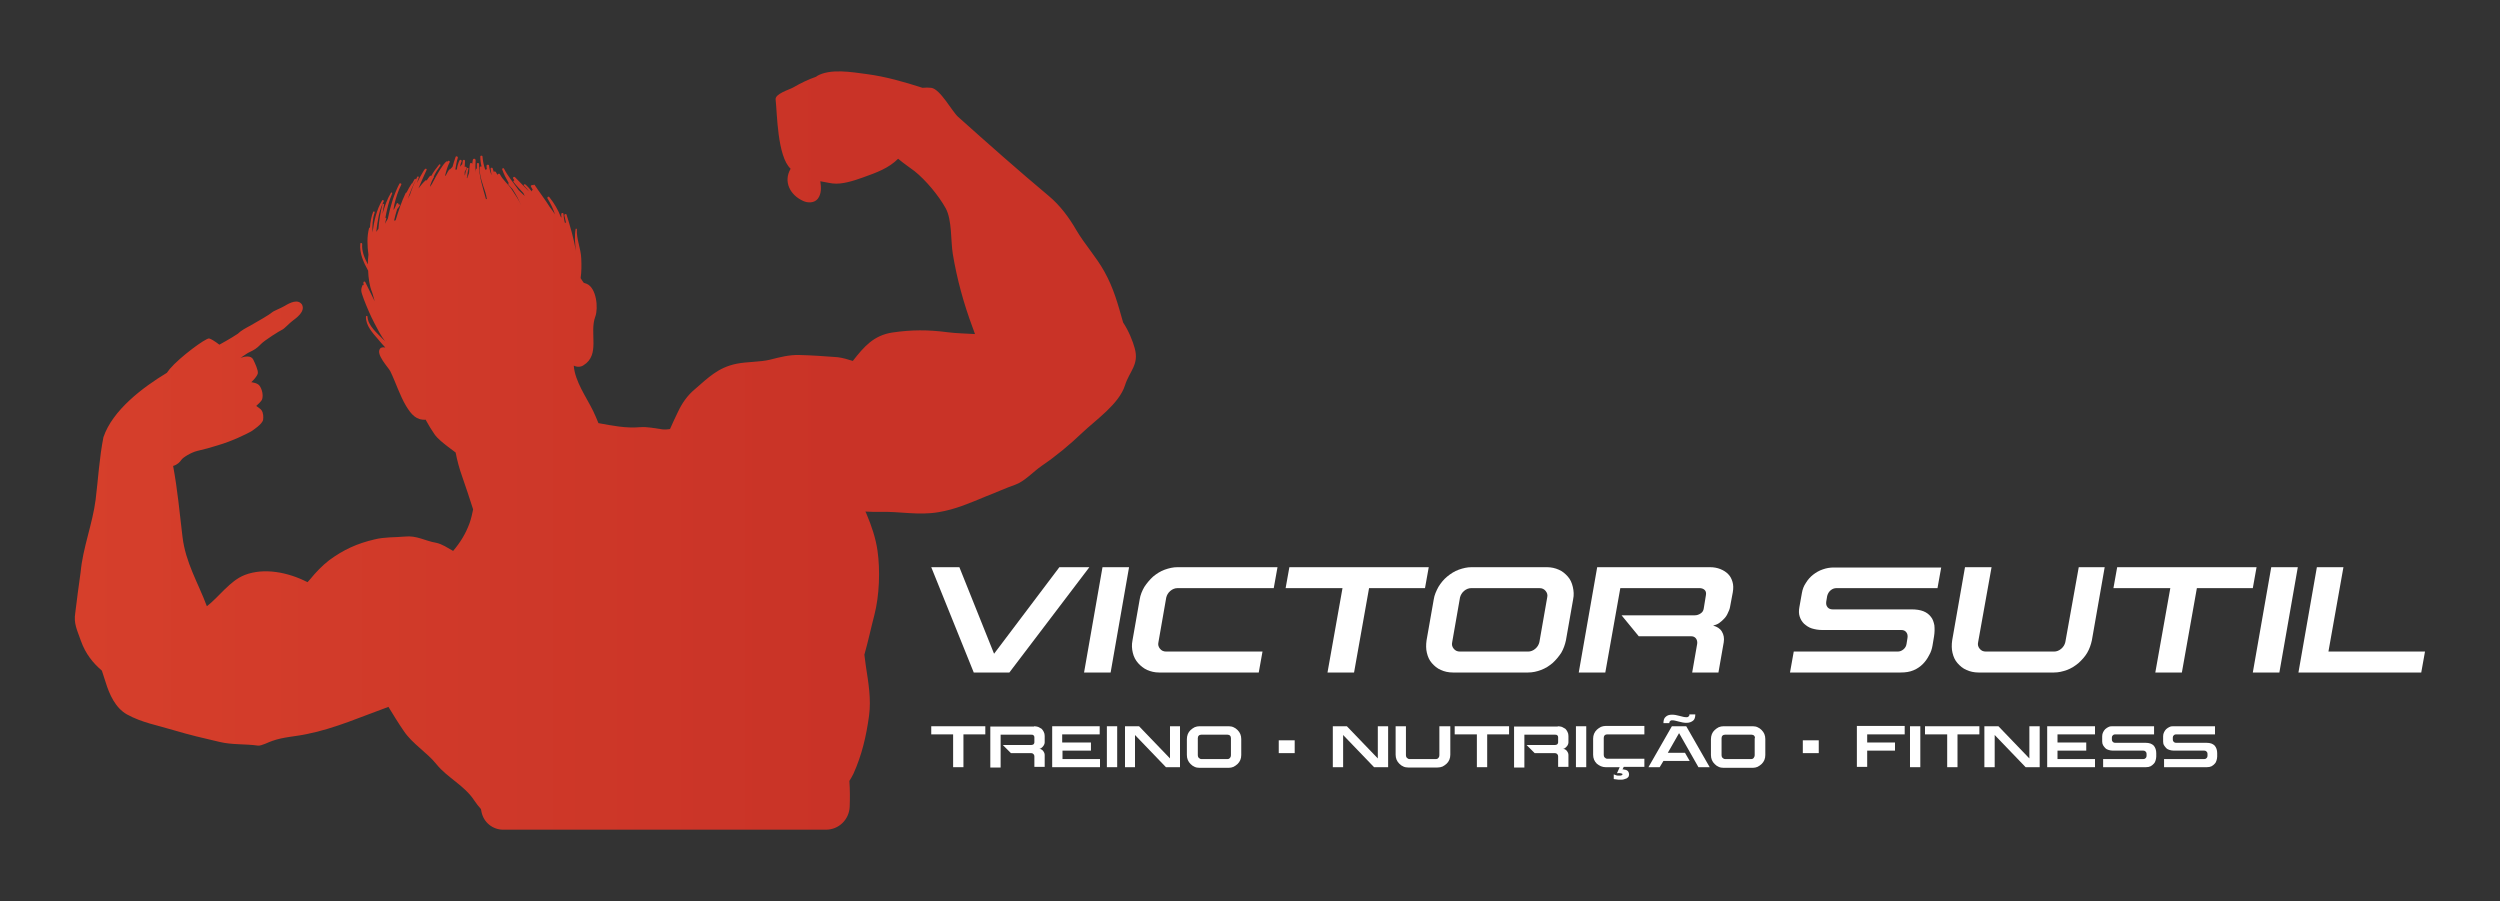 <?xml version="1.0" encoding="UTF-8"?> <svg xmlns="http://www.w3.org/2000/svg" xmlns:xlink="http://www.w3.org/1999/xlink" version="1.1" id="Layer_1" x="0px" y="0px" viewBox="0 0 800 288.4" style="enable-background:new 0 0 800 288.4;" xml:space="preserve"><rect x="0" y="0" width="800" height="288.4" fill="#333333" stroke="none"/> <style type="text/css"> .st0{fill:#010101;} .st1{fill:#FFFFFF;} .st2{fill:url(#SVGID_1_);} .st3{fill:#D63F2B;} .st4{fill:url(#SVGID_00000052071411102873693610000005705463505547297165_);} .st5{fill:url(#SVGID_00000067947336749747827950000002909193595144682404_);} .st6{fill:url(#SVGID_00000183961402754310259360000011524379672877836954_);} </style> <g> <linearGradient id="SVGID_1_" gradientUnits="userSpaceOnUse" x1="24.062" y1="144.187" x2="363.562" y2="144.187"> <stop offset="0" style="stop-color:#D63F2B"></stop> <stop offset="0.721" style="stop-color:#C93327"></stop> </linearGradient> <path class="st2" d="M32.6,214.6c0.4,1.2,0.8,2.4,1.2,3.7c1.2,3.9,3.1,8.2,6.8,10.3c4.9,2.7,9.9,3.5,15.1,5.1 c4.7,1.4,9.7,2.6,14.5,3.7c4.1,1,8.2,0.6,12.4,1.2c1.1,0.1,3.5-1.2,4.5-1.5c3.6-1.3,7.4-1.4,11.1-2.2c9-1.8,17.5-5.6,26.1-8.7 c1.6,2.6,3.1,5.1,4.9,7.7c2.8,4.2,7.4,6.8,10.5,10.7c3.6,4.4,8.9,6.7,12.1,11.6c0.6,0.9,1.3,1.8,2.1,2.7c0.1,0.3,0.1,0.7,0.2,1 c0.7,3.3,3.6,5.6,6.9,5.6h103.3c4.1,0,7.4-3.2,7.6-7.3c0.1-2.7,0.1-5.5-0.1-8.3c0.5-0.8,0.9-1.5,1.3-2.3c2.7-6,4.1-12,5-18.6 c0.7-5.3-0.2-10.5-1-15.7c-0.2-1.2-0.3-2.5-0.5-3.8c1.2-4.2,2.1-8.5,3.2-12.7c1.6-6.2,1.9-14.3,1-20.6c-0.6-4.1-1.9-7.9-3.5-11.7 c-0.1-0.3-0.2-0.5-0.4-0.8c1.5,0.1,3,0.1,4.5,0.1c6.5-0.2,12.4,1.2,18.9,0.1c5.5-0.9,10.2-3,15.3-5.1c2.9-1.1,6.4-2.7,9.3-3.7 c2.9-1,5.9-4.3,8.4-6c4.7-3.2,8.9-6.7,13-10.6c4.3-4.1,11.8-9.2,13.7-15.2c1.4-4.5,4.6-6.6,3.1-11.9c-0.6-2.2-1.9-5.5-3.7-8.2 c-1.7-6-3-10.9-6-16.3c-2.6-4.7-6.3-8.7-9-13.3c-2.3-4-5.2-7.9-8.8-10.9c-9.8-8.2-19.5-16.8-29-25.3c-2-1.8-5.7-8.9-8.6-9.3 c-0.9-0.1-1.9-0.1-2.8,0c-5.9-1.9-11.8-3.6-17.9-4.4c-4.6-0.6-11.7-1.9-16,0.7c0,0,0,0.1,0,0.1c-2.6,0.9-5.1,2.1-7.5,3.5 c-1.2,0.7-5.9,2-5.6,3.9c0.5,4.2,0.5,18.1,4.8,22.1c-2.4,4.1-0.2,8.4,4,10.3c1.5,0.7,3.6,0.7,4.7-0.7c1.2-1.6,1.1-3.6,0.8-5.6 c1.9,0.4,3.9,0.7,3.9,0.7c3,0.4,6.9-0.9,9.7-1.9c4.5-1.6,8.3-3,11.3-6c1.9,1.6,4,3,5.3,4c3.6,2.9,7.6,7.7,9.9,11.8 c2.1,3.8,1.6,10.5,2.3,14.7c1.3,7.9,3.5,15.9,6.3,23.4c0.3,0.7,0.5,1.5,0.8,2.2c-2.9-0.2-5.9-0.2-8.9-0.6 c-6.1-0.8-11.4-0.8-17.5,0.1c-6,0.9-9.1,4.5-12.7,9.1c0,0,0,0,0,0c-1.6-0.5-3.2-1-4.9-1.2c-4.1-0.3-8-0.6-12.2-0.7 c-3.2-0.1-6.3,0.7-9.4,1.5c-3.4,0.8-7.2,0.6-10.7,1.3c-5.9,1.2-9,4.4-13.4,8.2c-2.4,2-4.1,4.5-5.4,7.3c-0.8,1.7-1.7,3.5-2.5,5.4 c-0.8,0.1-1.6,0.2-2.4,0.1c-2.3-0.3-4.8-0.9-7.2-0.7c-4.5,0.4-8.9-0.5-13.3-1.3c-0.5-1.3-1.1-2.6-1.7-3.9 c-2.2-4.5-5.8-9.4-6.2-14.5c1,0.5,2.2,0.5,3.1-0.1c5.5-3.4,1.8-10.3,3.8-15.6c1-2.7,0.4-9.2-2.8-10.5c-0.3-0.1-0.6-0.2-0.9-0.3 c-0.4-0.5-0.6-0.9-1-1.5c0.3-2.1,0.3-4.2,0.2-6.3c-0.1-3.1-1.6-6.3-1.4-9.3c0-0.3-0.4-0.3-0.4-0.1c-0.4,2.2-0.2,4.6,0.1,7 c-0.7-4-1.9-8.1-3-11.6c-0.1-0.4-0.8-0.2-0.7,0.2c0.2,0.8,0.3,1.5,0.5,2.3c-0.1,0-0.3,0.1-0.3,0.2c-0.3-1-0.4-2-0.5-3 c0-0.4-0.7-0.3-0.7,0.1c0,0.4,0,0.7,0.1,1.1c0,0-0.1-0.1-0.2-0.1c-0.9-2.3-2.1-4.4-3.7-6.4c-0.3-0.4-0.8,0-0.6,0.4 c1,1.6,1.8,3.3,2.4,5.1c-0.5-0.8-1.1-1.6-1.7-2.4c-1.5-2.4-3.3-4.7-4.8-7c-0.1-0.2-0.4-0.1-0.5,0.1c-0.3-0.3-0.9,0.1-0.7,0.4 c0.2,0.4,0.4,0.7,0.6,1.1c-0.2,0-0.4,0.2-0.3,0.5c-0.6-0.8-1.3-1.6-2.1-2.3c-0.3-0.2-0.7,0.2-0.4,0.4c0.6,0.6,1.1,1.2,1.6,1.9 c-1.6-1.7-3.3-3.3-4.5-4.6c-0.3-0.3-0.8,0.1-0.6,0.4c0.1,0.2,0.3,0.4,0.4,0.6c-0.2,0-0.4,0.3-0.3,0.5c1,1.3,2.1,2.4,3.2,3.6 c0.1,0.3,0.3,0.6,0.4,0.9c-0.6-0.6-1.3-1.2-1.9-1.8c-1.6-2.3-3.5-4.5-4.7-6.9c-0.2-0.4-0.7-0.1-0.6,0.2c0.5,1.5,1.3,3,2.1,4.4 c-0.2,0.1-0.2,0.4,0,0.6c0.4,0.4,0.8,0.9,1.2,1.3c0.6,0.9,1.1,1.8,1.6,2.7c0.4,0.8,0.8,1.7,1.2,2.5c-0.8-1.7-1.9-3.4-3-5 c-1.1-1.7-2.9-3.1-3.8-4.9c-0.2-0.4-0.8-0.2-0.8,0.2c-0.2-0.3-0.3-0.6-0.5-0.9c-0.2-0.3-0.5-0.3-0.7-0.1c-0.1-0.3-0.2-0.6-0.3-1 c-0.1-0.5-0.8-0.4-0.7,0.1c0.1,0.7,0.2,1.4,0.3,2c-0.4-1-0.7-2.1-0.8-3.1c0-0.4-0.8-0.4-0.8,0c0,0.4,0,0.8,0.1,1.2 c-0.2-0.1-0.4,0-0.5,0.2c-0.5-1.4-0.8-2.9-0.9-4.3c0-0.4-0.7-0.4-0.7,0c0,1.1,0.1,2.1,0.4,3.2c-0.2-0.1-0.6,0-0.6,0.3 c-0.1,2.7,1,5.4,1.8,7.9c0.2,0.7,0.4,1.5,0.5,2.2c-0.1,0-0.2,0-0.3,0c-1-3.7-2.3-7.4-2.2-11.2c0-0.4-0.6-0.5-0.7-0.1 c0,0.5,0,1,0,1.5c-0.1,0-0.2,0.1-0.3,0.3c-0.1,0.3-0.1,0.6-0.1,1c-0.1-1.3-0.1-2.6,0-3.9c0-0.6-0.8-0.7-0.9-0.1 c-0.1,0.4-0.1,0.9-0.2,1.3c0-0.4-0.6-0.5-0.7-0.1c-0.2,1-0.2,2-0.3,3c-0.2,0.5-0.4,1-0.6,1.6c0,0,0,0-0.1,0c0-0.1,0-0.2,0-0.3 c0-0.1,0-0.1,0.1-0.2c0-0.1,0-0.2,0-0.3c0.1-0.7,0.2-1.5,0.4-2.2c0.1-0.3-0.4-0.4-0.5-0.1c-0.3,0.7-0.5,1.4-0.6,2.1 c0,0-0.1,0.1-0.1,0.2c0,0,0,0,0,0.1c0-0.4,0-0.9,0-1.3c0.2-0.4,0.4-0.7,0.6-1.1c0.2-0.4-0.3-0.8-0.6-0.4c0,0,0,0,0,0 c0-0.6,0.1-1.3,0.1-2c0-0.4-0.6-0.5-0.7-0.1c-0.1,0.4-0.1,0.8-0.2,1.2c0,0,0,0-0.1,0.1c-0.1,0-0.2,0.1-0.2,0.2 c-0.1,0.1-0.3,0.3-0.4,0.5c0.1-0.6,0.2-1.1,0.5-1.7c0.2-0.5-0.5-0.8-0.7-0.3c-0.4,0.9-0.7,1.8-0.8,2.8c0,0,0,0,0,0 c0,0-0.1,0.1-0.1,0.1c-0.1-0.1-0.2-0.1-0.4,0c0.2-1.3,0.4-2.6,0.8-3.8c0.1-0.4-0.5-0.7-0.7-0.3c-0.4,1.1-0.7,2.2-1,3.2 c-0.3,0.3-0.5,0.5-0.8,0.8c-0.1,0-0.2,0-0.3,0.1c-0.3,0.5-0.6,0.9-0.8,1.4c-0.1,0.2-0.2,0.3-0.3,0.5c-0.1,0-0.1,0.1-0.2,0.1 c0.4-1.6,0.8-3.1,1.5-4.4c0.2-0.3-0.4-0.7-0.6-0.3c0,0,0,0.1-0.1,0.1c-0.1-0.1-0.3-0.1-0.4,0c-1,0.8-2.8,3.7-4.6,7.2 c-0.2,0.3-0.4,0.6-0.6,0.9c0-0.2,0.1-0.4,0.1-0.6c0.3-0.8,0.6-1.6,1-2.3c0,0,0,0,0,0c0.2-0.1,0.2-0.2,0.1-0.4 c0.6-1.3,1.3-2.4,2.1-3.5c0.2-0.3-0.2-0.6-0.4-0.3c-0.9,1.1-1.8,2.3-2.5,3.6c-0.1-0.1-0.2-0.1-0.4,0c-0.4,0.5-0.8,1-1.1,1.5 c0,0,0,0,0,0c0-0.1-0.2-0.2-0.3-0.1c-0.9,0.8-1.6,1.7-2.3,2.6c0.8-2,1.7-3.9,2.6-5.9c0.2-0.4-0.4-0.6-0.6-0.2 c-0.1,0.1-0.2,0.3-0.3,0.4c0,0,0,0,0,0c-0.8,1.3-1.5,2.6-2.2,4c0.2-0.6,0.4-1.2,0.6-1.8c0.1-0.3-0.3-0.5-0.5-0.2 c-0.9,1.9-1.7,3.8-2.3,5.7c-0.2,0.4-0.5,0.9-0.7,1.4c0.7-2.2,1.6-4.3,2.6-6.2c0.1-0.2-0.3-0.4-0.4-0.2c-0.3,0.4-0.5,0.9-0.8,1.4 c-0.1,0-0.2,0-0.2,0.1c-0.6,0.9-1.1,1.8-1.6,2.8c-0.1,0-0.2,0.1-0.3,0.2c-1.3,2.7-2.3,5.7-3.2,8.7c-0.2,0-0.3,0.1-0.5,0.1 c0.3-1.3,0.6-2.5,1-3.7c0.3-0.4,0.6-0.7,0.8-1.1c0.2-0.2-0.1-0.5-0.3-0.4c0,0-0.1,0-0.1,0.1c0,0,0-0.1,0-0.1 c0.1-0.4-0.4-0.6-0.6-0.2c-0.2,0.5-0.4,1.1-0.7,1.6c-0.1,0.1-0.2,0.3-0.3,0.4c0.1-0.6,0.2-1.2,0.3-1.8c0.5-2.2,1.2-4.3,2.2-6.3 c0.2-0.4-0.4-0.6-0.6-0.3c-1.8,3.5-2.9,7.3-3.7,11.2c-0.3,0.5-0.6,1-0.9,1.6c0.1-0.6,0.3-1.2,0.4-1.7c0.1-0.2-0.2-0.3-0.3-0.1 c0.5-2.7,1.1-5.4,2.2-7.9c0.1-0.3-0.3-0.4-0.4-0.2c-1.2,2-2,4.3-2.7,6.7c0.1-1,0.3-1.9,0.5-2.9c0.1-0.3-0.5-0.4-0.5-0.1 c-0.7,2.6-1.1,5.2-1.3,7.8c-0.2,0.3-0.5,0.7-0.7,1c0.4-3.4,0.9-7,2.4-9.8c0.1-0.3-0.3-0.5-0.5-0.3c-1.8,3-2.6,6.6-3.1,10.3 c-0.1-2.2,0-4.4,0.7-6.4c0.1-0.3-0.3-0.5-0.5-0.2c-0.6,1.6-0.9,3.3-1,5c-0.1,0-0.3,0.1-0.3,0.2c-0.7,2.7-0.6,5.6-0.2,8.5 c-0.1,1-0.2,2.1-0.2,3.1c-1.1-2.1-2-4.3-1.8-6.5c0-0.4-0.6-0.5-0.6-0.1c-0.3,3,1,5.9,2.5,8.6c0,0,0,0,0,0c0.1,2.3,0.4,4.9,1.3,7 c0.1,0.3,0.2,0.6,0.3,1c0.2,0.6,0.3,1.2,0.5,1.8c-1-2-2-4-3-6.1c-0.1-0.3-0.6-0.3-0.6,0.1c0,0.3,0,0.6,0.1,0.9 c-0.1-0.1-0.3-0.2-0.4,0c-0.7,1.6-0.4,2.1,0.4,4.4c1,2.6,2.1,5.2,3.4,7.7c1,1.9,2.1,4.1,3.5,5.9c-0.2-0.3-0.5-0.5-0.7-0.7 c-1.9-2-4.9-4.4-5-7.3c0-0.3-0.5-0.3-0.5,0c-0.1,2.9,2.2,5.3,4,7.4c0.7,0.8,1.4,1.7,2.2,2.5c-0.7-0.1-1.4-0.1-1.7,0.4 c-1.4,1.8,2.7,6,3.3,7.2c1.8,3.7,3,7.7,5.1,11.2c1.6,2.6,3.2,4.5,6.2,4.3c0.9,1.7,1.9,3.3,2.8,4.6c1,1.5,3,3,4.4,4.1 c0.8,0.6,1.6,1.2,2.4,1.8c0.5,2.6,1.2,5.2,2.1,7.7c1.2,3.5,2.4,7,3.5,10.5c-0.3,1.4-0.6,2.9-1.1,4.3c-1.3,3.6-3.1,6.4-5.3,9 c-1.8-1-3.5-2.2-5.4-2.6c-3.6-0.6-6.2-2.4-10-2c-3.4,0.3-6.4,0.1-9.7,0.9c-5.6,1.3-10,3.3-14.6,6.7c-2.2,1.7-4.3,3.9-6,6 c-0.3,0.3-0.6,0.7-0.9,1c-6.2-3.2-13.9-4.7-20.1-2.3c-4.8,1.9-8.1,6.9-12.1,10c-2.8-7.5-6.8-13.9-7.8-22.2 c-0.9-7.5-1.6-15.2-3-22.7c1.4-0.4,2.2-1.3,2.6-1.9c0.5-0.8,3.1-2.4,5.1-2.9c2.2-0.5,4.4-1.1,6.6-1.8c4.8-1.4,9.3-3.7,10.4-4.3 c0.1-0.1,0.2-0.1,0.2-0.1c0.6-0.4,3.7-2.4,3.9-3.8c0.1-0.9,0.1-2.1-0.5-3c-0.3-0.5-1.1-0.9-1.7-1.4c0.7-0.7,1.7-1.5,1.9-2.2 c0.4-1.4-0.1-3.2-0.8-4.2c-0.6-0.9-2.1-1.1-2.7-1.2c0.8-0.7,1.9-2,2.1-2.8c0.2-1-1-3.5-1.5-4.5c-0.7-1.3-2.6-1-4-0.5 c1.2-0.8,2.3-1.6,2.8-1.8c1.3-0.6,2.4-1.2,3.6-2.5c1.2-1.3,6.2-4.4,6.9-4.7c0.7-0.3,2.4-2.2,3.4-2.9c0.9-0.7,4.2-2.9,2.9-5.2 c0,0,0,0,0,0c0,0,0,0,0,0c0,0,0,0,0,0c0,0,0,0,0,0c-0.2-0.2-0.3-0.4-0.5-0.5c-1.6-1.2-4.3,0.6-5.2,1.1c-1,0.6-3.4,1.5-3.9,2 c-0.5,0.5-4.7,3-6.9,4.2c-1.5,0.8-3,1.6-4,2.6c-0.4,0.3-2.8,1.8-5.9,3.5c-1.3-1-2.7-1.9-3.3-2c-1.1-0.1-9.3,5.9-12.6,9.8 c-0.3,0.4-0.6,0.8-0.9,1.2c-7.8,4.7-17.4,12-20.3,20.6c-1.3,6.5-1.7,13.5-2.5,20c-1,7.8-4.1,15.4-4.8,23.2 c-0.6,4.3-1.2,8.6-1.7,12.9c-0.6,3.6,0.6,5.6,1.8,9.1C27.4,209.3,29.8,212.2,32.6,214.6z"></path> <g> <g> <path class="st1" d="M348.6,181.5L323,215.2h-11.4L298,181.5h9l11.1,27.7l20.9-27.7H348.6z"></path> <path class="st1" d="M361.3,181.5l-5.9,33.7h-8.5l5.9-33.7H361.3z"></path> <path class="st1" d="M408.8,181.5l-1.2,6.7h-30.8c-0.8,0-1.6,0.3-2.3,0.9s-1.1,1.3-1.3,2.1l-2.5,14.3c-0.2,0.8,0,1.5,0.5,2.1 c0.5,0.6,1.1,0.9,2,0.9H404l-1.2,6.7h-31.9c-1.4,0-2.6-0.3-3.8-0.8c-1.1-0.5-2.1-1.3-2.9-2.2c-0.8-0.9-1.4-2-1.7-3.3 c-0.3-1.2-0.4-2.6-0.1-4l2.3-13.1c0.2-1.4,0.8-2.8,1.5-4c0.8-1.2,1.7-2.3,2.8-3.3c1.1-0.9,2.3-1.7,3.7-2.2 c1.4-0.5,2.7-0.8,4.1-0.8H408.8z"></path> <path class="st1" d="M457.2,181.5l-1.2,6.7h-17.9l-4.8,27h-8.5l4.8-27h-18.2l1.2-6.7H457.2z"></path> <path class="st1" d="M495,181.5c1.4,0,2.7,0.3,3.8,0.8c1.2,0.5,2.1,1.3,2.9,2.2c0.8,0.9,1.3,2,1.6,3.3s0.4,2.6,0.1,4l-2.3,13.1 c-0.3,1.4-0.8,2.8-1.5,4c-0.8,1.2-1.7,2.3-2.8,3.3c-1.1,0.9-2.3,1.7-3.7,2.2c-1.3,0.5-2.7,0.8-4.1,0.8h-24.1 c-1.4,0-2.7-0.3-3.8-0.8c-1.2-0.5-2.1-1.3-2.9-2.2c-0.8-0.9-1.3-2-1.6-3.3c-0.3-1.2-0.3-2.6-0.1-4l2.3-13.1 c0.2-1.4,0.8-2.7,1.5-4c0.8-1.3,1.7-2.4,2.8-3.3c1.1-0.9,2.3-1.7,3.7-2.2c1.4-0.5,2.7-0.8,4.1-0.8H495z M495.1,191.2 c0.2-0.8,0-1.5-0.5-2.1c-0.5-0.6-1.1-0.9-2-0.9h-21.8c-0.8,0-1.6,0.3-2.3,0.9s-1.1,1.3-1.3,2.1l-2.5,14.3c-0.2,0.8,0,1.5,0.5,2.1 c0.5,0.6,1.1,0.9,2,0.9h21.8c0.8,0,1.6-0.3,2.3-0.9c0.7-0.6,1.1-1.3,1.3-2.1L495.1,191.2z"></path> <path class="st1" d="M547.2,181.5c1.2,0,2.3,0.2,3.3,0.6c1,0.4,1.8,0.9,2.5,1.6c0.7,0.7,1.1,1.5,1.4,2.5s0.3,2.1,0.1,3.3 l-0.9,4.8c-0.1,0.6-0.4,1.3-0.7,1.9c-0.3,0.7-0.7,1.3-1.2,1.8c-0.5,0.5-1,1-1.6,1.4c-0.6,0.4-1.2,0.6-1.9,0.8 c1.2,0.3,2.2,0.9,2.8,1.9c0.6,1,0.8,2.1,0.6,3.4l-1.7,9.7h-8.4l1.6-9.2c0.1-0.7-0.1-1.3-0.4-1.7c-0.4-0.5-0.9-0.7-1.6-0.7h-16.7 l-5.5-6.7h23.4c0.7,0,1.3-0.2,1.9-0.6c0.6-0.4,0.9-0.9,1-1.6l0.7-4.3c0.1-0.7,0-1.2-0.4-1.6c-0.4-0.4-1-0.6-1.6-0.6h-25.4 l-4.8,27h-8.5l5.9-33.7H547.2z"></path> <path class="st1" d="M621.2,181.5l-1.2,6.7h-32.3c-0.7,0-1.3,0.2-1.9,0.7c-0.6,0.5-0.9,1.1-1.1,1.8l-0.3,1.8 c-0.1,0.7,0,1.3,0.4,1.8c0.4,0.5,1,0.7,1.6,0.7h25.3c1.5,0,2.8,0.2,3.8,0.6c1,0.4,1.8,1,2.4,1.8c0.6,0.7,0.9,1.7,1.1,2.7 c0.1,1.1,0.1,2.2-0.1,3.5l-0.5,3c-0.2,1.1-0.5,2.1-1.1,3.1c-0.5,1-1.2,2-2,2.8c-0.8,0.8-1.8,1.5-3,2c-1.2,0.5-2.5,0.7-4.1,0.7 h-35.4l1.2-6.7h33.2c0.7,0,1.3-0.2,1.9-0.7c0.6-0.5,0.9-1.1,1-1.8l0.3-1.9c0.1-0.7,0-1.3-0.4-1.8c-0.4-0.5-0.9-0.7-1.6-0.7h-25.3 c-1.2,0-2.3-0.2-3.3-0.5s-1.8-0.9-2.5-1.5c-0.7-0.7-1.1-1.4-1.4-2.3c-0.3-0.9-0.3-1.9-0.1-3l0.8-4.5c0.2-1.2,0.6-2.3,1.3-3.3 c0.6-1,1.4-1.9,2.3-2.6s1.9-1.3,3.1-1.7c1.1-0.4,2.3-0.6,3.5-0.6H621.2z"></path> <path class="st1" d="M673.5,181.5l-4.1,23.4c-0.3,1.4-0.8,2.8-1.5,4s-1.7,2.3-2.8,3.3c-1.1,0.9-2.3,1.7-3.7,2.2 c-1.4,0.5-2.7,0.8-4.1,0.8h-24.2c-1.4,0-2.7-0.3-3.8-0.8c-1.2-0.5-2.1-1.3-2.9-2.2c-0.8-0.9-1.3-2-1.6-3.3 c-0.3-1.2-0.3-2.6-0.1-4l4.1-23.4h8.5l-4.3,24c-0.2,0.8,0,1.5,0.5,2.1c0.5,0.6,1.1,0.9,2,0.9h21.8c0.8,0,1.6-0.3,2.3-0.9 c0.7-0.6,1.1-1.3,1.3-2.1l4.3-24H673.5z"></path> <path class="st1" d="M722.1,181.5l-1.2,6.7H703l-4.8,27h-8.5l4.8-27h-18.2l1.2-6.7H722.1z"></path> <path class="st1" d="M735.3,181.5l-5.9,33.7h-8.5l5.9-33.7H735.3z"></path> <path class="st1" d="M749.9,181.5l-4.8,27h30.9l-1.2,6.7h-39.3l5.9-33.7H749.9z"></path> </g> <g> <path class="st1" d="M315.3,232.4v2.6h-7v10.5H305V235H298v-2.6H315.3z"></path> <path class="st1" d="M330.9,232.4c0.5,0,0.9,0.1,1.3,0.2c0.4,0.2,0.8,0.4,1.1,0.6c0.3,0.3,0.5,0.6,0.7,1c0.2,0.4,0.3,0.8,0.3,1.3 v1.9c0,0.2,0,0.5-0.1,0.7s-0.2,0.5-0.4,0.7c-0.2,0.2-0.3,0.4-0.5,0.5c-0.2,0.2-0.4,0.3-0.7,0.3c0.5,0.1,0.9,0.3,1.2,0.7 c0.3,0.4,0.5,0.8,0.5,1.3v3.8H331V242c0-0.3-0.1-0.5-0.3-0.7c-0.2-0.2-0.4-0.3-0.7-0.3h-6.5l-2.6-2.6h9.1c0.3,0,0.5-0.1,0.7-0.2 c0.2-0.2,0.3-0.4,0.3-0.6v-1.7c0-0.3-0.1-0.5-0.3-0.6c-0.2-0.2-0.4-0.2-0.7-0.2h-9.8v10.5h-3.3v-13.1H330.9z"></path> <path class="st1" d="M351.9,232.4v2.6h-12v2.6h9.2v2.6H340v2.7h12v2.6h-15.3v-13.1H351.9z"></path> <path class="st1" d="M357.5,232.4v13.1h-3.3v-13.1H357.5z"></path> <path class="st1" d="M377.6,232.4v13.1h-4.5l-9.9-10.3v10.3H360v-13.1h4.5l9.9,10.3v-10.3H377.6z"></path> <path class="st1" d="M393.2,232.4c0.5,0,1.1,0.1,1.5,0.3c0.5,0.2,0.9,0.5,1.3,0.9c0.4,0.4,0.7,0.8,0.9,1.3c0.2,0.5,0.3,1,0.3,1.6 v5.1c0,0.6-0.1,1.1-0.3,1.6c-0.2,0.5-0.5,0.9-0.9,1.3c-0.4,0.4-0.8,0.6-1.3,0.9c-0.5,0.2-1,0.3-1.5,0.3h-9.4 c-0.5,0-1.1-0.1-1.5-0.3c-0.5-0.2-0.9-0.5-1.3-0.9c-0.4-0.4-0.7-0.8-0.9-1.3c-0.2-0.5-0.3-1-0.3-1.6v-5.1c0-0.5,0.1-1.1,0.3-1.6 c0.2-0.5,0.5-0.9,0.9-1.3c0.4-0.4,0.8-0.6,1.3-0.9c0.5-0.2,1-0.3,1.5-0.3H393.2z M393.9,236.2c0-0.3-0.1-0.6-0.3-0.8 c-0.2-0.2-0.5-0.3-0.8-0.3h-8.4c-0.3,0-0.6,0.1-0.8,0.3c-0.2,0.2-0.3,0.5-0.3,0.8v5.5c0,0.3,0.1,0.6,0.3,0.8 c0.2,0.2,0.5,0.4,0.8,0.4h8.4c0.3,0,0.6-0.1,0.8-0.4c0.2-0.2,0.3-0.5,0.3-0.8V236.2z"></path> <path class="st1" d="M409.2,236.9h5.1v4.1h-5.1V236.9z"></path> <path class="st1" d="M444.2,232.4v13.1h-4.5l-9.9-10.3v10.3h-3.3v-13.1h4.5l9.9,10.3v-10.3H444.2z"></path> <path class="st1" d="M464.1,232.4v9.1c0,0.6-0.1,1.1-0.3,1.6c-0.2,0.5-0.5,0.9-0.9,1.3c-0.4,0.4-0.8,0.6-1.3,0.9 c-0.5,0.2-1,0.3-1.6,0.3h-9.4c-0.5,0-1.1-0.1-1.5-0.3c-0.5-0.2-0.9-0.5-1.3-0.9c-0.4-0.4-0.7-0.8-0.9-1.3c-0.2-0.5-0.3-1-0.3-1.6 v-9.1h3.3v9.3c0,0.3,0.1,0.6,0.3,0.8c0.2,0.2,0.5,0.4,0.8,0.4h8.5c0.3,0,0.6-0.1,0.8-0.4c0.2-0.2,0.3-0.5,0.3-0.8v-9.3H464.1z"></path> <path class="st1" d="M482.9,232.4v2.6h-7v10.5h-3.3V235h-7.1v-2.6H482.9z"></path> <path class="st1" d="M498.5,232.4c0.5,0,0.9,0.1,1.3,0.2c0.4,0.2,0.8,0.4,1.1,0.6c0.3,0.3,0.5,0.6,0.7,1c0.2,0.4,0.3,0.8,0.3,1.3 v1.9c0,0.2,0,0.5-0.1,0.7c-0.1,0.3-0.2,0.5-0.4,0.7c-0.2,0.2-0.3,0.4-0.5,0.5c-0.2,0.2-0.4,0.3-0.7,0.3c0.5,0.1,0.9,0.3,1.2,0.7 c0.3,0.4,0.5,0.8,0.5,1.3v3.8h-3.3V242c0-0.3-0.1-0.5-0.3-0.7c-0.2-0.2-0.4-0.3-0.7-0.3h-6.5l-2.6-2.6h9.1c0.3,0,0.5-0.1,0.7-0.2 c0.2-0.2,0.3-0.4,0.3-0.6v-1.7c0-0.3-0.1-0.5-0.3-0.6c-0.2-0.2-0.4-0.2-0.7-0.2h-9.8v10.5h-3.3v-13.1H498.5z"></path> <path class="st1" d="M507.6,232.4v13.1h-3.3v-13.1H507.6z"></path> <path class="st1" d="M526.2,232.4v2.6h-11.9c-0.3,0-0.6,0.1-0.8,0.3c-0.2,0.2-0.3,0.5-0.3,0.8v5.5c0,0.3,0.1,0.6,0.3,0.8 c0.2,0.2,0.5,0.4,0.8,0.4h11.9v2.6h-6.6l-0.4,0.8c0.2,0,0.5,0,0.7,0.1c0.2,0,0.5,0.1,0.7,0.2c0.2,0.1,0.4,0.3,0.5,0.5 c0.1,0.2,0.2,0.5,0.2,0.8c0,0.3-0.1,0.6-0.2,0.8c-0.2,0.2-0.4,0.4-0.6,0.5c-0.3,0.1-0.5,0.2-0.9,0.3c-0.3,0.1-0.6,0.1-1,0.1 c-0.6,0-1,0-1.4-0.1c-0.3,0-0.6-0.1-0.8-0.1v-1.5c0.2,0.1,0.5,0.2,0.8,0.3c0.3,0.1,0.6,0.1,0.9,0.1c0.3,0,0.6,0,0.8-0.1 c0.2-0.1,0.3-0.2,0.3-0.3c0-0.1,0-0.2-0.1-0.2c-0.1-0.1-0.2-0.1-0.3-0.1c-0.1,0-0.2,0-0.3-0.1c-0.1,0-0.2,0-0.3,0 c-0.1,0-0.3,0-0.4,0c-0.1,0-0.3,0-0.4,0.1l0.9-2h-4.5c-0.5,0-1-0.1-1.5-0.3c-0.5-0.2-0.9-0.5-1.3-0.8c-0.4-0.4-0.7-0.8-0.9-1.3 c-0.2-0.5-0.3-1-0.3-1.6v-5.1c0-0.6,0.1-1.1,0.3-1.6c0.2-0.5,0.5-0.9,0.9-1.3c0.4-0.4,0.8-0.6,1.3-0.9c0.5-0.2,1-0.3,1.5-0.3 H526.2z"></path> <path class="st1" d="M539.6,232.4l7.5,13.1h-3.6l-6.2-10.9l-3.6,6.3h5.5l1.5,2.6h-8.4l-1.2,2h-3.6l7.5-13.1H539.6z M542.5,228.5 c0,1-0.2,1.7-0.7,2.1c-0.5,0.4-1.2,0.7-2,0.7c-0.4,0-0.8,0-1.3-0.1c-0.5-0.1-0.9-0.2-1.3-0.3c-0.4-0.1-0.8-0.2-1.2-0.3 c-0.4-0.1-0.7-0.1-0.9-0.1c-0.2,0-0.4,0-0.5,0.1c-0.1,0.1-0.2,0.2-0.3,0.3c-0.1,0.1-0.1,0.2-0.1,0.3c0,0.1,0,0.2,0,0.2h-1.9 c0-0.9,0.2-1.6,0.7-2c0.5-0.5,1.2-0.7,2-0.7c0.3,0,0.7,0,1.2,0.1c0.4,0.1,0.9,0.2,1.3,0.3c0.4,0.1,0.9,0.2,1.2,0.3 c0.4,0.1,0.7,0.1,1,0.1c0.2,0,0.4,0,0.5-0.1c0.1-0.1,0.2-0.2,0.3-0.3c0.1-0.1,0.1-0.2,0.1-0.3c0-0.1,0-0.2,0-0.2H542.5z"></path> <path class="st1" d="M560.9,232.4c0.5,0,1.1,0.1,1.5,0.3c0.5,0.2,0.9,0.5,1.3,0.9c0.4,0.4,0.7,0.8,0.9,1.3c0.2,0.5,0.3,1,0.3,1.6 v5.1c0,0.6-0.1,1.1-0.3,1.6c-0.2,0.5-0.5,0.9-0.9,1.3c-0.4,0.4-0.8,0.6-1.3,0.9c-0.5,0.2-1,0.3-1.5,0.3h-9.4 c-0.5,0-1.1-0.1-1.5-0.3c-0.5-0.2-0.9-0.5-1.3-0.9c-0.4-0.4-0.7-0.8-0.9-1.3c-0.2-0.5-0.3-1-0.3-1.6v-5.1c0-0.5,0.1-1.1,0.3-1.6 c0.2-0.5,0.5-0.9,0.9-1.3c0.4-0.4,0.8-0.6,1.3-0.9c0.5-0.2,1-0.3,1.5-0.3H560.9z M561.6,236.2c0-0.3-0.1-0.6-0.3-0.8 c-0.2-0.2-0.5-0.3-0.8-0.3H552c-0.3,0-0.6,0.1-0.8,0.3c-0.2,0.2-0.3,0.5-0.3,0.8v5.5c0,0.3,0.1,0.6,0.3,0.8 c0.2,0.2,0.5,0.4,0.8,0.4h8.4c0.3,0,0.6-0.1,0.8-0.4s0.3-0.5,0.3-0.8V236.2z"></path> <path class="st1" d="M576.9,236.9h5.1v4.1h-5.1V236.9z"></path> <path class="st1" d="M609.5,232.4v2.6h-12v2.6h8.9v2.6h-8.9v5.2h-3.3v-13.1H609.5z"></path> <path class="st1" d="M614.5,232.4v13.1h-3.3v-13.1H614.5z"></path> <path class="st1" d="M633.4,232.4v2.6h-7v10.5h-3.3V235h-7.1v-2.6H633.4z"></path> <path class="st1" d="M652.7,232.4v13.1h-4.5l-9.9-10.3v10.3H635v-13.1h4.5l9.9,10.3v-10.3H652.7z"></path> <path class="st1" d="M670.4,232.4v2.6h-12v2.6h9.2v2.6h-9.2v2.7h12v2.6h-15.3v-13.1H670.4z"></path> <path class="st1" d="M689.3,232.4v2.6h-12.5c-0.3,0-0.5,0.1-0.7,0.3c-0.2,0.2-0.3,0.4-0.3,0.7v0.7c0,0.3,0.1,0.5,0.3,0.7 c0.2,0.2,0.4,0.3,0.7,0.3h9.8c1.2,0,2,0.3,2.6,0.9c0.5,0.6,0.8,1.4,0.8,2.4v1.1c0,0.4-0.1,0.8-0.2,1.2c-0.1,0.4-0.3,0.8-0.6,1.1 c-0.3,0.3-0.6,0.6-1,0.8c-0.4,0.2-0.9,0.3-1.5,0.3h-13.7v-2.6h12.9c0.3,0,0.5-0.1,0.7-0.3c0.2-0.2,0.3-0.4,0.3-0.7v-0.7 c0-0.3-0.1-0.5-0.3-0.7c-0.2-0.2-0.4-0.3-0.7-0.3h-9.8c-0.5,0-0.9-0.1-1.3-0.2c-0.4-0.1-0.8-0.3-1.1-0.6 c-0.3-0.3-0.5-0.6-0.7-0.9c-0.2-0.4-0.3-0.7-0.3-1.2v-1.7c0-0.5,0.1-0.9,0.3-1.3c0.2-0.4,0.4-0.7,0.7-1c0.3-0.3,0.7-0.5,1.1-0.7 c0.4-0.2,0.8-0.2,1.3-0.2H689.3z"></path> <path class="st1" d="M708.8,232.4v2.6h-12.5c-0.3,0-0.5,0.1-0.7,0.3c-0.2,0.2-0.3,0.4-0.3,0.7v0.7c0,0.3,0.1,0.5,0.3,0.7 c0.2,0.2,0.4,0.3,0.7,0.3h9.8c1.2,0,2,0.3,2.6,0.9c0.5,0.6,0.8,1.4,0.8,2.4v1.1c0,0.4-0.1,0.8-0.2,1.2c-0.1,0.4-0.3,0.8-0.6,1.1 c-0.3,0.3-0.6,0.6-1,0.8c-0.4,0.2-0.9,0.3-1.5,0.3h-13.7v-2.6h12.9c0.3,0,0.5-0.1,0.7-0.3c0.2-0.2,0.3-0.4,0.3-0.7v-0.7 c0-0.3-0.1-0.5-0.3-0.7c-0.2-0.2-0.4-0.3-0.7-0.3h-9.8c-0.5,0-0.9-0.1-1.3-0.2c-0.4-0.1-0.8-0.3-1.1-0.6 c-0.3-0.3-0.5-0.6-0.7-0.9s-0.3-0.7-0.3-1.2v-1.7c0-0.5,0.1-0.9,0.3-1.3s0.4-0.7,0.7-1c0.3-0.3,0.7-0.5,1.1-0.7 c0.4-0.2,0.8-0.2,1.3-0.2H708.8z"></path> </g> </g> </g> </svg> 